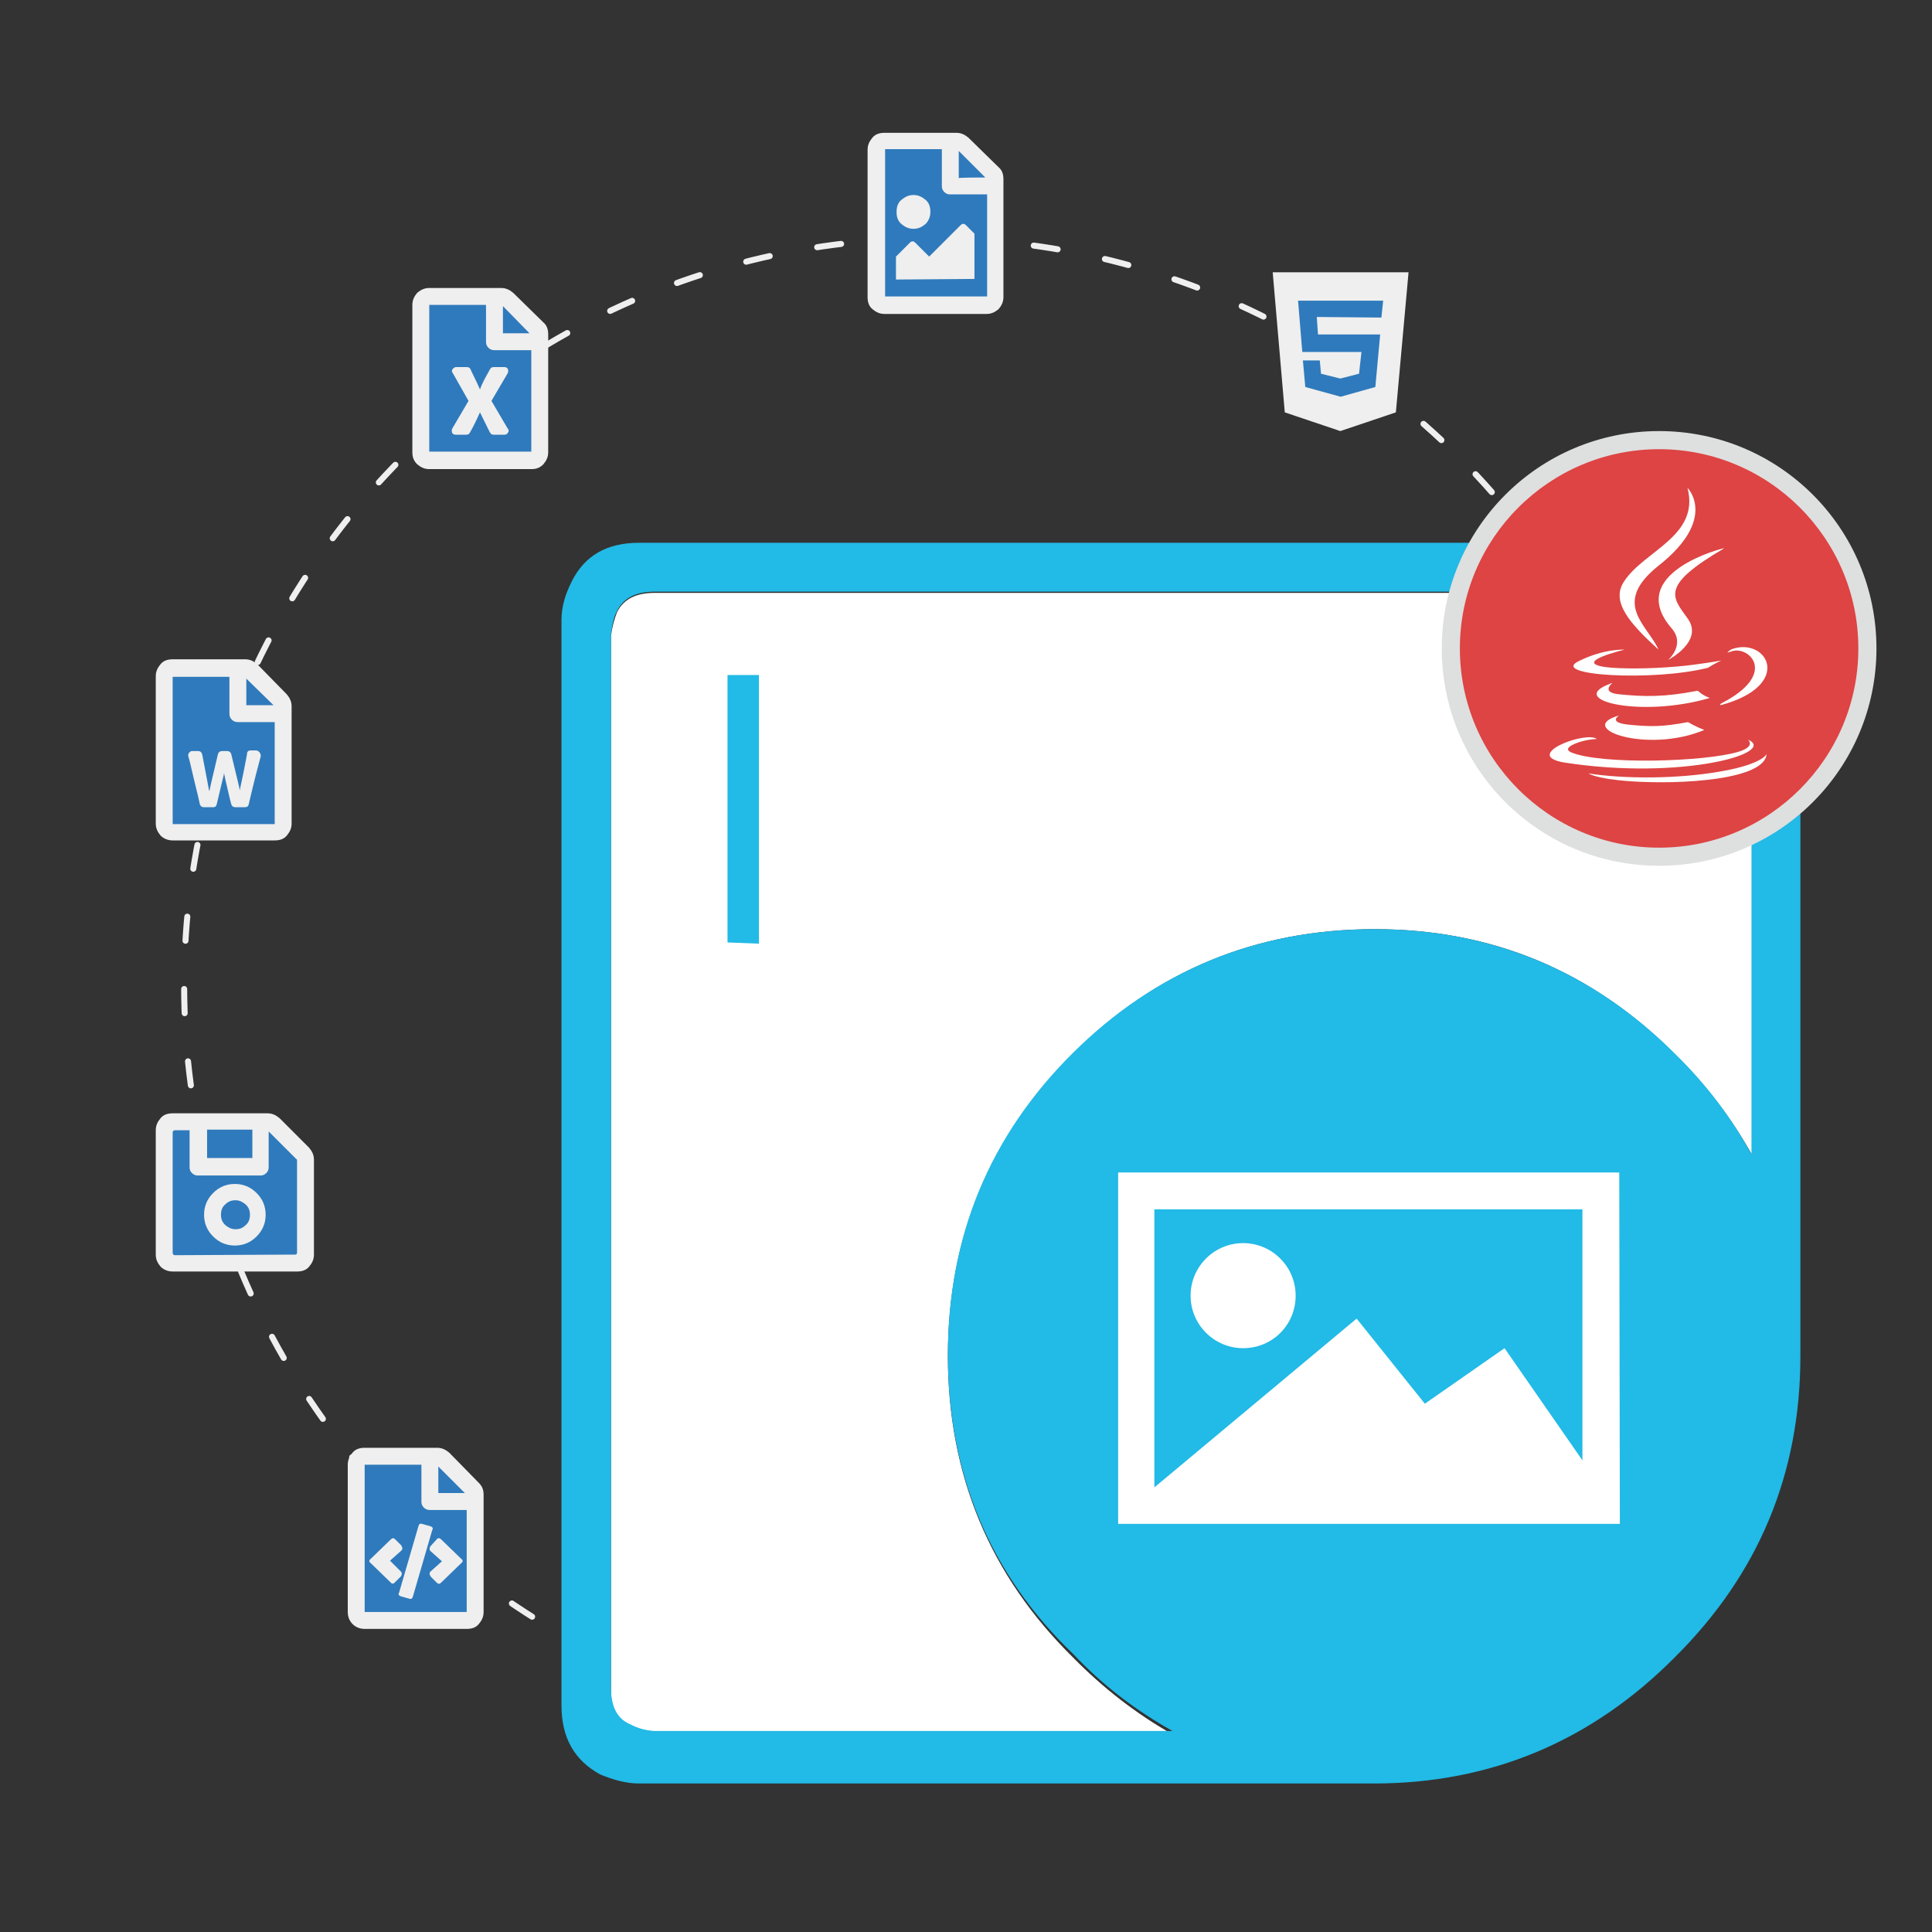 <?xml version="1.0" encoding="utf-8"?>
<!-- Generator: Adobe Illustrator 25.2.0, SVG Export Plug-In . SVG Version: 6.00 Build 0)  -->
<svg version="1.1" id="Layer_1" xmlns="http://www.w3.org/2000/svg" xmlns:xlink="http://www.w3.org/1999/xlink" x="0px" y="0px"
	 viewBox="0 0 320 320" style="enable-background:new 0 0 320 320;" xml:space="preserve">
<rect x="0" y="0" width="320" height="320" fill="#333333" stroke="none"/>
<style type="text/css">
	.st0{fill:none;stroke:#EFEFEF;stroke-linecap:round;stroke-linejoin:round;stroke-miterlimit:10;stroke-dasharray:4,8;}
	.st1{fill-rule:evenodd;clip-rule:evenodd;fill:#FFFFFF;}
	.st2{fill-rule:evenodd;clip-rule:evenodd;fill:#22BAE6;}
	.st3{fill:#22BAE6;}
	.st4{fill:#FFFFFF;}
	.st5{fill:#DD4443;}
	.st6{fill:#DEDFDF;}
	.st7{fill:#2F7ABC;}
	.st8{fill:#EFEFEF;}
</style>
<circle class="st0" cx="154.2" cy="163.2" r="123.7"/>
<g id="Imaging">
	<path id="XMLID_4_" class="st1" d="M227.7,153.9c-19.6,0-36.3,6.9-50,20.7c-13.8,13.7-20.7,30.4-20.7,50s6.9,36.3,20.7,49.9
		c5.1,5.2,10.6,9.4,16.4,12.7h-85.8c-1.4-0.1-2.6-0.5-3.9-1.1c-2.2-1-3.2-3-3.2-6V105.3c0.2-1.5,0.6-2.9,1-3.9
		c1.1-2.2,3.2-3.2,6.2-3.2h174.6l1.1,0.2c1,0.2,1.9,0.5,2.7,0.8c2.3,1,3.4,3,3.4,6.2v85.9c-3.3-5.9-7.4-11.4-12.7-16.6
		C263.7,160.8,247.1,153.9,227.7,153.9z"/>
	<path id="XMLID_3_" class="st2" d="M227.7,153.9c19.3,0,36,6.9,49.8,20.7c5.2,5.1,9.4,10.7,12.6,16.6v-86c0-3.1-1.1-5.2-3.4-6.2
		c-0.8-0.3-1.7-0.6-2.7-0.8l-1.1-0.2H108.4c-3,0-5.1,1-6.2,3.2c-0.6,1.1-0.8,2.4-1,3.9v174.5c0,3,1,5.1,3.2,6c1.3,0.7,2.6,1,3.9,1.1
		h85.9c-5.9-3.3-11.4-7.4-16.4-12.7C163.9,260.7,157,244,157,224.4s6.9-36.3,20.7-50C191.4,160.8,208.1,153.9,227.7,153.9z
		 M287.5,90.1c1.9,0.4,3.4,0.8,4.3,1.4c4.2,2.1,6.4,5.8,6.4,11.2v121.9c0,19.5-6.9,36.1-20.8,49.9c-13.8,13.9-30.5,20.9-49.8,20.9
		H105.8c-2.1,0-4.2-0.6-6.4-1.5c-4.2-2.3-6.4-6-6.4-11.4V102.7c0-2.2,0.6-4.2,1.7-6.4c2.1-4.2,5.7-6.4,11.2-6.4h179.7L287.5,90.1z"
		/>
	<g>
		<path class="st3" d="M120.5,156.1v-44.3h5.2v44.5L120.5,156.1L120.5,156.1z"/>
	</g>
	<g>
		<g>
			<path class="st4" d="M262.1,200.3v46.1h-70.9v-46.1H262.1 M268.2,194.2h-83v58.2h83.1L268.2,194.2L268.2,194.2z"/>
		</g>
		<path class="st1" d="M205.9,223.3L205.9,223.3c-4.8,0-8.7-3.9-8.7-8.7l0,0c0-4.8,3.9-8.7,8.7-8.7l0,0c4.8,0,8.7,3.9,8.7,8.7l0,0
			C214.6,219.4,210.8,223.3,205.9,223.3z"/>
		<polygon class="st1" points="186,250.7 224.7,218.4 236,232.5 249.2,223.3 265.1,246.2 265.1,250.2 		"/>
	</g>
</g>
<g>
	<path class="st5" d="M274.8,142c-19,0-34.5-15.5-34.5-34.5S255.8,73,274.8,73s34.5,15.5,34.5,34.5S293.9,142,274.8,142z"/>
	<path class="st6" d="M274.8,74.4c18.2,0,33,14.8,33,33s-14.8,33-33,33s-33-14.8-33-33S256.6,74.4,274.8,74.4 M274.8,71.4
		c-19.9,0-36,16.1-36,36s16.1,36,36,36s36-16.1,36-36S294.7,71.4,274.8,71.4L274.8,71.4z"/>
</g>
<g>
	<g>
		<polygon class="st7" points="212.9,47.1 231.2,48.2 229.8,65.2 222.6,70.2 215.4,66.7 		"/>
		<polygon class="st7" points="159.3,50.4 163.4,50.4 164.8,47.1 165.4,27.7 158.8,23.9 146.3,23.9 145.3,38.1 145.8,50 		"/>
		<polygon class="st7" points="89,54.9 82.1,48.7 70.4,49.1 69.9,74.9 70.7,75.8 89,75.8 		"/>
		<polygon class="st7" points="46.5,116.5 40.3,110.3 28.1,110.3 28.1,137.2 46.5,137.6 		"/>
		<polygon class="st7" points="51,191.1 44.9,185.6 28.7,185.3 27.2,187.1 27.2,208.7 50.5,209.1 		"/>
		<polygon class="st7" points="78.8,247.1 72.8,241.1 58.4,240.7 59,268 77.7,268 		"/>
	</g>
	<g>
		<g>
			<path class="st8" d="M210.8,45.1h22.5l-2.1,23.2l-9.2,3.1l-9.2-3.1L210.8,45.1z M228.8,52.6l0.3-2.8H215l0.7,8.5h9.8l-0.4,3.6
				l-3.1,0.8l-3.2-0.8l-0.2-2.2h-2.8l0.4,4.4l5.8,1.6h0.1l5.7-1.6l0.8-8.7h-10.3l-0.2-2.9L228.8,52.6L228.8,52.6z"/>
		</g>
		<g>
			<path class="st8" d="M165.4,27.7c0.6,0.5,0.8,1.2,0.8,2v19.5c0,0.8-0.3,1.4-0.8,2c-0.6,0.5-1.2,0.8-2,0.8h-16.9
				c-0.8,0-1.4-0.3-2-0.8s-0.8-1.2-0.8-2V24.8c0-0.8,0.3-1.4,0.8-2s1.2-0.8,2-0.8h11.9c0.8,0,1.4,0.3,2,0.8L165.4,27.7z M146.6,49.1
				h16.9V32.2h-6.1c-0.4,0-0.7-0.1-1-0.4c-0.3-0.3-0.4-0.6-0.4-1v-6.1h-9.4V49.1L146.6,49.1z M149.3,33.1c0.6-0.5,1.2-0.8,2-0.8
				s1.4,0.3,2,0.8s0.8,1.2,0.8,2s-0.3,1.5-0.8,2c-0.6,0.5-1.2,0.8-2,0.8s-1.4-0.3-2-0.8s-0.8-1.2-0.8-2S148.7,33.6,149.3,33.1z
				 M148.4,46.3v-3.8l2.3-2.3c0.3-0.3,0.6-0.3,0.9,0l2.3,2.3l5.2-5.2c0.3-0.3,0.6-0.3,0.9,0l1.4,1.4v7.5L148.4,46.3L148.4,46.3z
				 M163.2,29.4l-4.4-4.4v4.5C158.8,29.4,163.2,29.4,163.2,29.4z"/>
		</g>
		<g>
			<path class="st8" d="M90,53.4c0.6,0.5,0.8,1.2,0.8,2v19.5c0,0.8-0.3,1.4-0.8,2c-0.6,0.6-1.2,0.8-2,0.8H71.1c-0.8,0-1.4-0.3-2-0.8
				c-0.6-0.6-0.8-1.2-0.8-2V50.5c0-0.8,0.3-1.4,0.8-2c0.6-0.5,1.2-0.8,2-0.8H83c0.8,0,1.4,0.3,2,0.8L90,53.4z M71.1,74.8H88V58h-6.1
				c-0.4,0-0.7-0.1-1-0.4c-0.3-0.3-0.4-0.6-0.4-1v-6.1h-9.4V74.8z M83.5,60.8c0.3,0,0.5,0.1,0.6,0.3s0.1,0.5,0,0.7
				c-1.4,2.4-2.3,3.9-2.7,4.6l2.7,4.6c0.2,0.2,0.2,0.5,0,0.7C84,71.9,83.8,72,83.5,72h-1.7c-0.3,0-0.5-0.1-0.6-0.3
				c-0.1-0.1-0.6-1.2-1.7-3.4c-0.5,1.1-1,2.2-1.7,3.4c-0.1,0.2-0.3,0.3-0.6,0.3h-1.7c-0.3,0-0.5-0.1-0.6-0.3c-0.1-0.2-0.1-0.5,0-0.7
				l2.7-4.6L75,61.8c-0.2-0.2-0.2-0.5,0-0.7s0.3-0.3,0.6-0.3h1.7c0.3,0,0.5,0.1,0.6,0.3c0.3,0.7,0.9,1.8,1.6,3.4
				c0.3-0.9,0.9-2,1.7-3.4c0.1-0.2,0.3-0.3,0.6-0.3C81.8,60.8,83.5,60.8,83.5,60.8z M87.7,55.2l-4.4-4.5v4.5H87.7z"/>
		</g>
		<g>
			<path class="st8" d="M47.5,115c0.5,0.6,0.8,1.2,0.8,2v19.4c0,0.8-0.3,1.4-0.8,2s-1.2,0.8-2,0.8H28.6c-0.8,0-1.5-0.3-2-0.8
				c-0.5-0.6-0.8-1.2-0.8-2V112c0-0.8,0.3-1.4,0.8-2s1.2-0.8,2-0.8h12c0.8,0,1.4,0.3,2,0.8L47.5,115z M28.6,136.5h16.9v-16.9h-6.1
				c-0.4,0-0.7-0.1-1-0.4s-0.4-0.6-0.4-1v-6.1h-9.4V136.5z M41.5,124.3h0.9c0.2,0,0.4,0.1,0.6,0.3c0.1,0.2,0.2,0.4,0.2,0.6
				c-0.4,1.5-1.1,4.1-2,8c-0.1,0.4-0.3,0.5-0.7,0.5H39c-0.4,0-0.6-0.2-0.7-0.5c-0.3-1.1-0.6-2.5-1-4.2l-0.2-1c0,0.3-0.1,0.6-0.2,1
				l-1,4.2c-0.1,0.4-0.3,0.5-0.6,0.5h-1.5c-0.4,0-0.6-0.2-0.7-0.5c-0.1-0.5-0.4-1.8-0.9-3.8c-0.5-2.1-0.8-3.5-1-4.1
				c-0.1-0.2,0-0.4,0.1-0.6c0.2-0.2,0.3-0.3,0.5-0.3h1c0.4,0,0.6,0.2,0.7,0.6c0.7,3.7,1.1,5.7,1.1,5.8c0,0,0,0.1,0.1,0.2
				c0-0.2,0.5-2.3,1.4-6.1c0.1-0.3,0.3-0.5,0.7-0.5h0.8c0.4,0,0.6,0.2,0.7,0.5c0.9,3.8,1.4,5.7,1.4,5.9c0,0,0,0.1,0,0.2
				c0-0.2,0.5-2.2,1.2-6C40.9,124.5,41.1,124.3,41.5,124.3z M45.3,116.8l-4.5-4.4v4.4H45.3z"/>
		</g>
		<g>
			<path class="st8" d="M51.2,190.1c0.5,0.6,0.8,1.2,0.8,2v15.7c0,0.8-0.3,1.4-0.8,2s-1.2,0.8-2,0.8H28.6c-0.8,0-1.5-0.3-2-0.8
				c-0.5-0.6-0.8-1.2-0.8-2v-20.6c0-0.8,0.3-1.4,0.8-2s1.2-0.8,2-0.8h15.7c0.8,0,1.4,0.3,2,0.8L51.2,190.1z M48.9,207.8
				c0.2,0,0.3-0.1,0.3-0.4v-15.2c0-0.1,0-0.2-0.1-0.2l-4.6-4.6v5.9c0,0.4-0.1,0.7-0.4,1c-0.3,0.3-0.6,0.4-1,0.4H32.8
				c-0.4,0-0.7-0.1-1-0.4c-0.3-0.3-0.4-0.6-0.4-1v-6.1H29c-0.2,0-0.4,0.1-0.4,0.4v19.9c0,0.2,0.1,0.4,0.4,0.4L48.9,207.8L48.9,207.8
				z M35.3,197.6c1-1,2.2-1.5,3.6-1.5s2.6,0.5,3.6,1.5s1.5,2.2,1.5,3.6s-0.5,2.6-1.5,3.6s-2.2,1.5-3.6,1.5s-2.6-0.5-3.6-1.5
				s-1.5-2.2-1.5-3.6S34.3,198.6,35.3,197.6z M41.8,187.1h-7.5v4.7h7.5V187.1z M37.3,202.9c0.5,0.4,1,0.7,1.7,0.7s1.2-0.2,1.7-0.7
				c0.5-0.4,0.7-1,0.7-1.7s-0.2-1.2-0.7-1.7c-0.5-0.4-1-0.7-1.7-0.7s-1.2,0.2-1.7,0.7c-0.5,0.4-0.7,1-0.7,1.7S36.8,202.4,37.3,202.9
				z"/>
		</g>
		<g>
			<path class="st8" d="M79.3,245.6c0.6,0.6,0.8,1.2,0.8,2V267c0,0.8-0.3,1.4-0.8,2s-1.2,0.8-2,0.8H60.4c-0.8,0-1.5-0.3-2-0.8
				s-0.8-1.2-0.8-2v-24.4c0-0.8,0.3-1.4,0.8-2s1.2-0.8,2-0.8h12c0.8,0,1.4,0.3,2,0.8L79.3,245.6z M77.3,267v-16.9h-6.1
				c-0.4,0-0.7-0.1-1-0.4c-0.3-0.3-0.4-0.6-0.4-1v-6.1h-9.4V267H77.3z M66.4,260.3c0.2,0.2,0.2,0.5,0,0.8l-1,1
				c-0.1,0.1-0.2,0.2-0.4,0.2c-0.1,0-0.2-0.1-0.3-0.2l-3.3-3.2c-0.3-0.2-0.3-0.5,0-0.7l3.3-3.2c0.3-0.3,0.5-0.3,0.8,0l1,1v0.1
				c0.2,0.2,0.2,0.5,0,0.7l-1.9,1.7L66.4,260.3z M69.9,252.4l1.4,0.4c0.3,0.1,0.5,0.3,0.3,0.6l-3.2,11c-0.1,0.4-0.3,0.5-0.6,0.4
				l-1.4-0.4c-0.3-0.1-0.5-0.3-0.3-0.6l3.2-11C69.4,252.4,69.6,252.3,69.9,252.4z M71.3,256.9c-0.2-0.2-0.2-0.5,0-0.8l1-1.1
				c0.2-0.3,0.5-0.3,0.8,0l3.3,3.2c0.3,0.2,0.3,0.5,0,0.7l-3.3,3.2c-0.3,0.3-0.5,0.3-0.8,0l-1-1V261c-0.2-0.2-0.2-0.5,0-0.7l1.9-1.7
				L71.3,256.9z M72.6,242.9v4.4H77L72.6,242.9z"/>
		</g>
	</g>
</g>
<g>
	<g>
		<path class="st4" d="M268.2,118.5c0,0-1.9,1.1,1.3,1.5c3.9,0.4,5.8,0.4,10.1-0.4c0,0,1.1,0.7,2.7,1.3
			C272.8,124.9,260.7,120.6,268.2,118.5"/>
		<path class="st4" d="M267.1,113.1c0,0-2.1,1.6,1.1,1.9c4.1,0.4,7.4,0.5,13-0.6c0,0,0.8,0.8,2,1.2
			C271.7,119,258.8,115.9,267.1,113.1"/>
		<path class="st4" d="M276.9,104.1c2.3,2.7-0.6,5.2-0.6,5.2s6-3.1,3.2-6.9c-2.6-3.6-4.5-5.4,6.1-11.6
			C285.6,90.7,268.9,94.9,276.9,104.1"/>
		<path class="st4" d="M289.5,122.5c0,0,1.4,1.1-1.5,2c-5.5,1.7-22.9,2.2-27.8,0.1c-1.7-0.8,1.5-1.8,2.6-2s1.7-0.2,1.7-0.2
			c-1.9-1.4-12.5,2.7-5.4,3.9C278.5,129.3,294.6,124.7,289.5,122.5"/>
		<path class="st4" d="M269.1,107.6c0,0-8.9,2.1-3.1,2.9c2.4,0.3,7.2,0.3,11.7-0.1c3.6-0.3,7.4-1,7.4-1s-1.3,0.6-2.2,1.2
			c-9,2.3-26.4,1.3-21.4-1.1C265.7,107.4,269.1,107.6,269.1,107.6"/>
		<path class="st4" d="M285.1,116.5c9.2-4.7,4.9-9.3,2-8.7c-0.7,0.2-1,0.3-1,0.3s0.3-0.4,0.8-0.6c5.8-2,10.3,6-1.9,9.3
			C284.8,116.7,285,116.6,285.1,116.5"/>
		<path class="st4" d="M279.5,80.8c0,0,5.1,5.1-4.8,12.9c-7.9,6.3-1.8,9.8,0,13.9c-4.6-4.2-8-7.9-5.7-11.3
			C272.3,91.2,281.6,88.8,279.5,80.8"/>
		<path class="st4" d="M270,129.4c8.8,0.6,22.3-0.3,22.6-4.5c0,0-0.6,1.6-7.2,2.8c-7.5,1.4-16.7,1.3-22.3,0.4
			C263.1,128.1,264.3,129,270,129.4"/>
	</g>
</g>
</svg>
